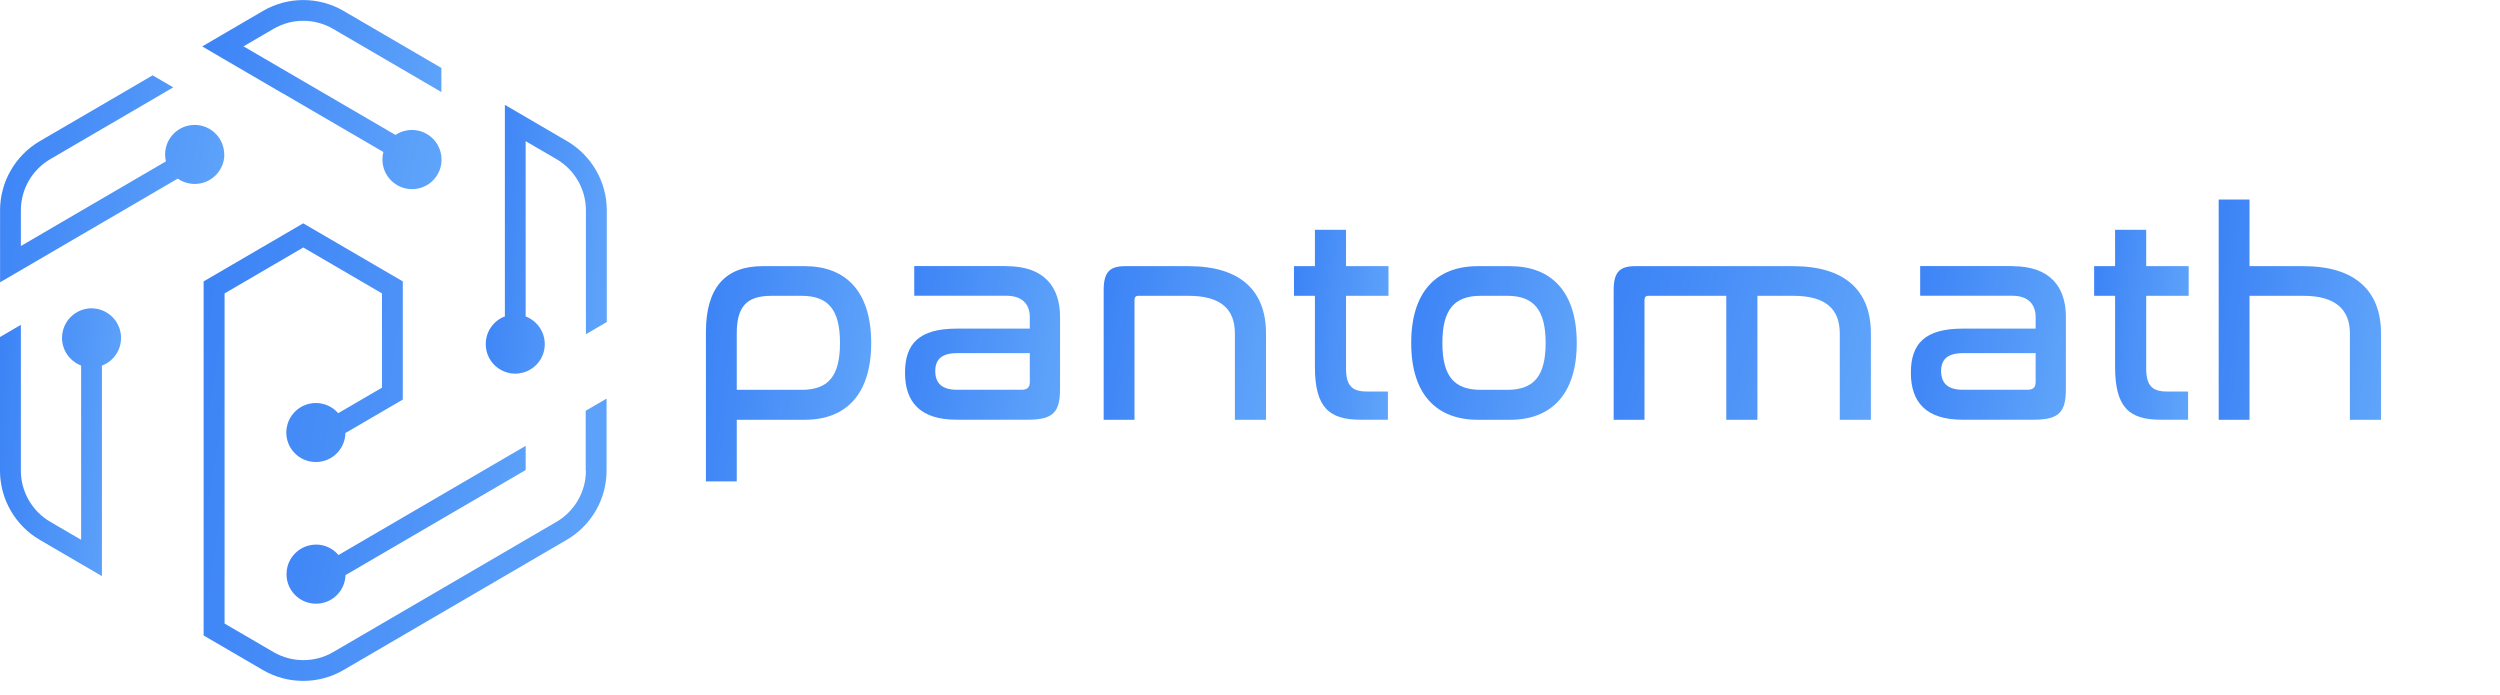 <svg width="205" height="57" viewBox="0 0 205 57" fill="none" xmlns="http://www.w3.org/2000/svg">
<g clip-path="url(#clip0_682_2277)">
<g clip-path="url(#clip1_682_2277)">
<path d="M184.461 16.362V21.825H188.898C193.143 21.825 195.244 23.879 195.244 27.337V34.422H192.692V27.337C192.692 25.404 191.522 24.257 188.898 24.257H184.461V34.422H181.933V16.362H184.461Z" fill="url(#paint0_linear_682_2277)"/>
<path d="M23.182 7.65L24.875 8.64L31.438 12.465C31.384 12.663 31.36 12.867 31.36 13.083C31.36 14.422 32.447 15.509 33.786 15.509C34.44 15.509 35.041 15.251 35.473 14.825C35.887 14.422 36.157 13.882 36.199 13.269C36.199 13.209 36.205 13.149 36.205 13.083C36.205 11.744 35.118 10.658 33.78 10.658C33.281 10.658 32.813 10.808 32.429 11.066L24.869 6.659L19.97 3.801L22.426 2.366C23.176 1.928 24.023 1.705 24.869 1.705C25.716 1.705 26.557 1.928 27.313 2.366L36.193 7.547V5.572L28.172 0.895C26.136 -0.294 23.602 -0.294 21.567 0.895L18.277 2.816L16.584 3.807L18.277 4.798L23.176 7.656L23.182 7.65Z" fill="url(#paint1_linear_682_2277)"/>
<path d="M18.385 12.669C18.385 12.591 18.385 12.513 18.373 12.435C18.313 11.828 18.037 11.288 17.616 10.898C17.184 10.495 16.602 10.243 15.965 10.243C14.626 10.243 13.539 11.33 13.539 12.669C13.539 12.867 13.563 13.053 13.605 13.233L6.647 17.292L1.711 20.174V17.238C1.711 15.521 2.636 13.918 4.119 13.053L12.513 8.154L14.206 7.163L13.774 6.911L12.513 6.178L10.819 7.169L3.26 11.576C1.255 12.747 0.006 14.915 0.006 17.238V23.146L1.717 22.15L6.653 19.268L8.364 18.271L14.578 14.644C14.974 14.921 15.449 15.083 15.971 15.083C17.31 15.083 18.397 13.996 18.397 12.657L18.385 12.669Z" fill="url(#paint2_linear_682_2277)"/>
<path d="M8.358 25.44C8.094 25.337 7.805 25.283 7.505 25.283C7.475 25.283 7.445 25.283 7.415 25.283C7.145 25.296 6.893 25.349 6.653 25.44C6.148 25.632 5.722 25.986 5.446 26.436C5.218 26.808 5.086 27.241 5.086 27.703C5.086 28.742 5.74 29.625 6.653 29.973V44.263L4.119 42.786C2.636 41.921 1.711 40.318 1.711 38.601V26.64L1.231 26.917L0 27.637V38.601C0 40.924 1.249 43.092 3.254 44.263L6.647 46.244L8.358 47.241V29.979C9.276 29.637 9.925 28.748 9.925 27.709C9.925 26.67 9.276 25.788 8.358 25.44Z" fill="url(#paint3_linear_682_2277)"/>
<path d="M48.045 38.601C48.045 40.318 47.121 41.921 45.638 42.786L27.319 53.473C25.812 54.35 23.939 54.35 22.432 53.473L18.415 51.132V24.059L24.869 20.294L31.324 24.059V31.786L27.733 33.882C27.289 33.371 26.635 33.047 25.902 33.047C24.797 33.047 23.861 33.791 23.572 34.8C23.512 35.01 23.476 35.239 23.476 35.467C23.476 36.085 23.71 36.656 24.095 37.082C24.539 37.58 25.182 37.886 25.902 37.886C27.223 37.886 28.298 36.83 28.322 35.509L33.029 32.765V23.074L24.863 18.313L16.698 23.074V52.11L18.409 53.107L21.561 54.944C22.582 55.539 23.723 55.833 24.863 55.833C26.004 55.833 27.151 55.539 28.166 54.944L46.484 44.257C48.49 43.086 49.739 40.919 49.739 38.595V32.687L48.028 33.684V38.595L48.045 38.601Z" fill="url(#paint4_linear_682_2277)"/>
<path d="M46.502 11.576L43.11 9.595L41.399 8.598V16.29V25.944C40.48 26.287 39.832 27.175 39.832 28.214C39.832 29.253 40.48 30.135 41.399 30.483C41.663 30.585 41.951 30.64 42.252 30.64C42.347 30.64 42.438 30.64 42.528 30.622C42.732 30.598 42.924 30.549 43.104 30.483C43.548 30.315 43.933 30.021 44.209 29.643C44.503 29.241 44.671 28.748 44.671 28.22C44.671 27.181 44.023 26.299 43.104 25.95V11.576L45.638 13.053C47.121 13.918 48.045 15.521 48.045 17.238V27.403L49.757 26.407V17.238C49.757 14.915 48.508 12.747 46.502 11.576Z" fill="url(#paint5_linear_682_2277)"/>
<path d="M25.914 44.659C24.797 44.659 23.861 45.416 23.578 46.442C23.524 46.646 23.494 46.862 23.494 47.085C23.494 47.739 23.753 48.334 24.173 48.766C24.611 49.222 25.23 49.504 25.914 49.504C27.229 49.504 28.292 48.46 28.334 47.157L43.104 38.541V36.559L27.757 45.512C27.313 44.989 26.653 44.653 25.908 44.653L25.914 44.659Z" fill="url(#paint6_linear_682_2277)"/>
<path d="M65.998 21.825C69.336 21.825 71.438 23.879 71.438 28.124C71.438 32.369 69.336 34.422 65.998 34.422H60.414V39.477H57.886V27.217C57.886 23.59 59.483 21.825 62.516 21.825H65.998ZM60.414 31.966H65.734C67.925 31.966 68.88 30.843 68.88 28.124C68.88 25.404 67.925 24.257 65.734 24.257H63.254C61.201 24.257 60.414 25.163 60.414 27.337V31.966Z" fill="url(#paint7_linear_682_2277)"/>
<path d="M82.534 21.825C85.68 21.825 86.923 23.591 86.923 25.974V31.888C86.923 33.702 86.448 34.416 84.323 34.416H78.433C75.449 34.416 74.212 32.963 74.212 30.573C74.212 28.184 75.359 26.947 78.457 26.947H84.443V25.992C84.443 25.014 83.897 24.251 82.51 24.251H74.968V21.819H82.528L82.534 21.825ZM84.443 31.318V28.958H78.505C77.172 28.958 76.692 29.505 76.692 30.435C76.692 31.366 77.19 31.96 78.457 31.96H83.752C84.251 31.96 84.443 31.768 84.443 31.318Z" fill="url(#paint8_linear_682_2277)"/>
<path d="M97.466 21.825C101.735 21.825 103.812 23.855 103.812 27.337V34.422H101.261V27.337C101.261 25.356 100.114 24.257 97.466 24.257H93.341C93.125 24.257 93.029 24.377 93.029 24.617V34.422H90.501V23.783C90.501 22.305 90.999 21.825 92.266 21.825H97.466Z" fill="url(#paint9_linear_682_2277)"/>
<path d="M107.823 21.825V18.841H110.375V21.825H113.857V24.257H110.375V30.219C110.375 31.624 110.873 32.104 112.068 32.104H113.809V34.416H111.546C108.946 34.416 107.823 33.365 107.823 30.075V24.257H106.106V21.825H107.823Z" fill="url(#paint10_linear_682_2277)"/>
<path d="M123.83 21.825C127.169 21.825 129.294 23.879 129.294 28.124C129.294 32.369 127.169 34.422 123.83 34.422H121.183C117.82 34.422 115.719 32.369 115.719 28.124C115.719 23.879 117.82 21.825 121.183 21.825H123.83ZM121.423 24.257C119.231 24.257 118.276 25.404 118.276 28.124C118.276 30.843 119.231 31.966 121.423 31.966H123.596C125.77 31.966 126.742 30.843 126.742 28.124C126.742 25.404 125.764 24.257 123.596 24.257H121.423Z" fill="url(#paint11_linear_682_2277)"/>
<path d="M147.043 21.825C151.312 21.825 153.413 23.855 153.413 27.337V34.422H150.861V27.337C150.861 25.356 149.714 24.257 147.067 24.257H144.107V34.422H141.555V24.257H135.16C134.944 24.257 134.848 24.377 134.848 24.617V34.422H132.32V23.783C132.32 22.305 132.819 21.825 134.086 21.825H147.037H147.043Z" fill="url(#paint12_linear_682_2277)"/>
<path d="M165.013 21.825C168.165 21.825 169.402 23.591 169.402 25.974V31.888C169.402 33.702 168.928 34.416 166.802 34.416H160.912C157.928 34.416 156.691 32.963 156.691 30.573C156.691 28.184 157.838 26.947 160.936 26.947H166.922V25.992C166.922 25.014 166.376 24.251 164.989 24.251H157.454V21.819H165.013V21.825ZM166.922 31.318V28.958H160.984C159.651 28.958 159.171 29.505 159.171 30.435C159.171 31.366 159.669 31.96 160.936 31.96H166.232C166.73 31.96 166.922 31.768 166.922 31.318Z" fill="url(#paint13_linear_682_2277)"/>
<path d="M173.437 21.825V18.841H175.989V21.825H179.471V24.257H175.989V30.219C175.989 31.624 176.487 32.104 177.682 32.104H179.423V34.416H177.16C174.56 34.416 173.437 33.365 173.437 30.075V24.257H171.72V21.825H173.437Z" fill="url(#paint14_linear_682_2277)"/>
</g>
</g>
<defs>
<linearGradient id="paint0_linear_682_2277" x1="181.933" y1="16.362" x2="197.271" y2="18.288" gradientUnits="userSpaceOnUse">
<stop stop-color="#3B82F6"/>
<stop offset="1" stop-color="#60A5FA"/>
</linearGradient>
<linearGradient id="paint1_linear_682_2277" x1="16.584" y1="0.003" x2="38.529" y2="4.737" gradientUnits="userSpaceOnUse">
<stop stop-color="#3B82F6"/>
<stop offset="1" stop-color="#60A5FA"/>
</linearGradient>
<linearGradient id="paint2_linear_682_2277" x1="0.006" y1="6.178" x2="20.821" y2="10.024" gradientUnits="userSpaceOnUse">
<stop stop-color="#3B82F6"/>
<stop offset="1" stop-color="#60A5FA"/>
</linearGradient>
<linearGradient id="paint3_linear_682_2277" x1="0" y1="25.283" x2="11.548" y2="26.173" gradientUnits="userSpaceOnUse">
<stop stop-color="#3B82F6"/>
<stop offset="1" stop-color="#60A5FA"/>
</linearGradient>
<linearGradient id="paint4_linear_682_2277" x1="16.698" y1="18.313" x2="54.519" y2="23.99" gradientUnits="userSpaceOnUse">
<stop stop-color="#3B82F6"/>
<stop offset="1" stop-color="#60A5FA"/>
</linearGradient>
<linearGradient id="paint5_linear_682_2277" x1="39.832" y1="8.598" x2="51.38" y2="9.485" gradientUnits="userSpaceOnUse">
<stop stop-color="#3B82F6"/>
<stop offset="1" stop-color="#60A5FA"/>
</linearGradient>
<linearGradient id="paint6_linear_682_2277" x1="23.494" y1="36.559" x2="45.012" y2="42.115" gradientUnits="userSpaceOnUse">
<stop stop-color="#3B82F6"/>
<stop offset="1" stop-color="#60A5FA"/>
</linearGradient>
<linearGradient id="paint7_linear_682_2277" x1="57.886" y1="21.825" x2="73.481" y2="23.866" gradientUnits="userSpaceOnUse">
<stop stop-color="#3B82F6"/>
<stop offset="1" stop-color="#60A5FA"/>
</linearGradient>
<linearGradient id="paint8_linear_682_2277" x1="74.212" y1="21.819" x2="88.662" y2="24.305" gradientUnits="userSpaceOnUse">
<stop stop-color="#3B82F6"/>
<stop offset="1" stop-color="#60A5FA"/>
</linearGradient>
<linearGradient id="paint9_linear_682_2277" x1="90.501" y1="21.825" x2="105.592" y2="24.543" gradientUnits="userSpaceOnUse">
<stop stop-color="#3B82F6"/>
<stop offset="1" stop-color="#60A5FA"/>
</linearGradient>
<linearGradient id="paint10_linear_682_2277" x1="106.106" y1="18.841" x2="115.114" y2="19.605" gradientUnits="userSpaceOnUse">
<stop stop-color="#3B82F6"/>
<stop offset="1" stop-color="#60A5FA"/>
</linearGradient>
<linearGradient id="paint11_linear_682_2277" x1="115.719" y1="21.825" x2="131.089" y2="24.649" gradientUnits="userSpaceOnUse">
<stop stop-color="#3B82F6"/>
<stop offset="1" stop-color="#60A5FA"/>
</linearGradient>
<linearGradient id="paint12_linear_682_2277" x1="132.32" y1="21.825" x2="155.149" y2="28.341" gradientUnits="userSpaceOnUse">
<stop stop-color="#3B82F6"/>
<stop offset="1" stop-color="#60A5FA"/>
</linearGradient>
<linearGradient id="paint13_linear_682_2277" x1="156.691" y1="21.819" x2="171.141" y2="24.305" gradientUnits="userSpaceOnUse">
<stop stop-color="#3B82F6"/>
<stop offset="1" stop-color="#60A5FA"/>
</linearGradient>
<linearGradient id="paint14_linear_682_2277" x1="171.72" y1="18.841" x2="180.728" y2="19.605" gradientUnits="userSpaceOnUse">
<stop stop-color="#3B82F6"/>
<stop offset="1" stop-color="#60A5FA"/>
</linearGradient>
<clipPath id="clip0_682_2277">
<rect width="205" height="56.131" fill="white"/>
</clipPath>
<clipPath id="clip1_682_2277">
<rect width="205" height="56.131" fill="white"/>
</clipPath>
</defs>
</svg>
